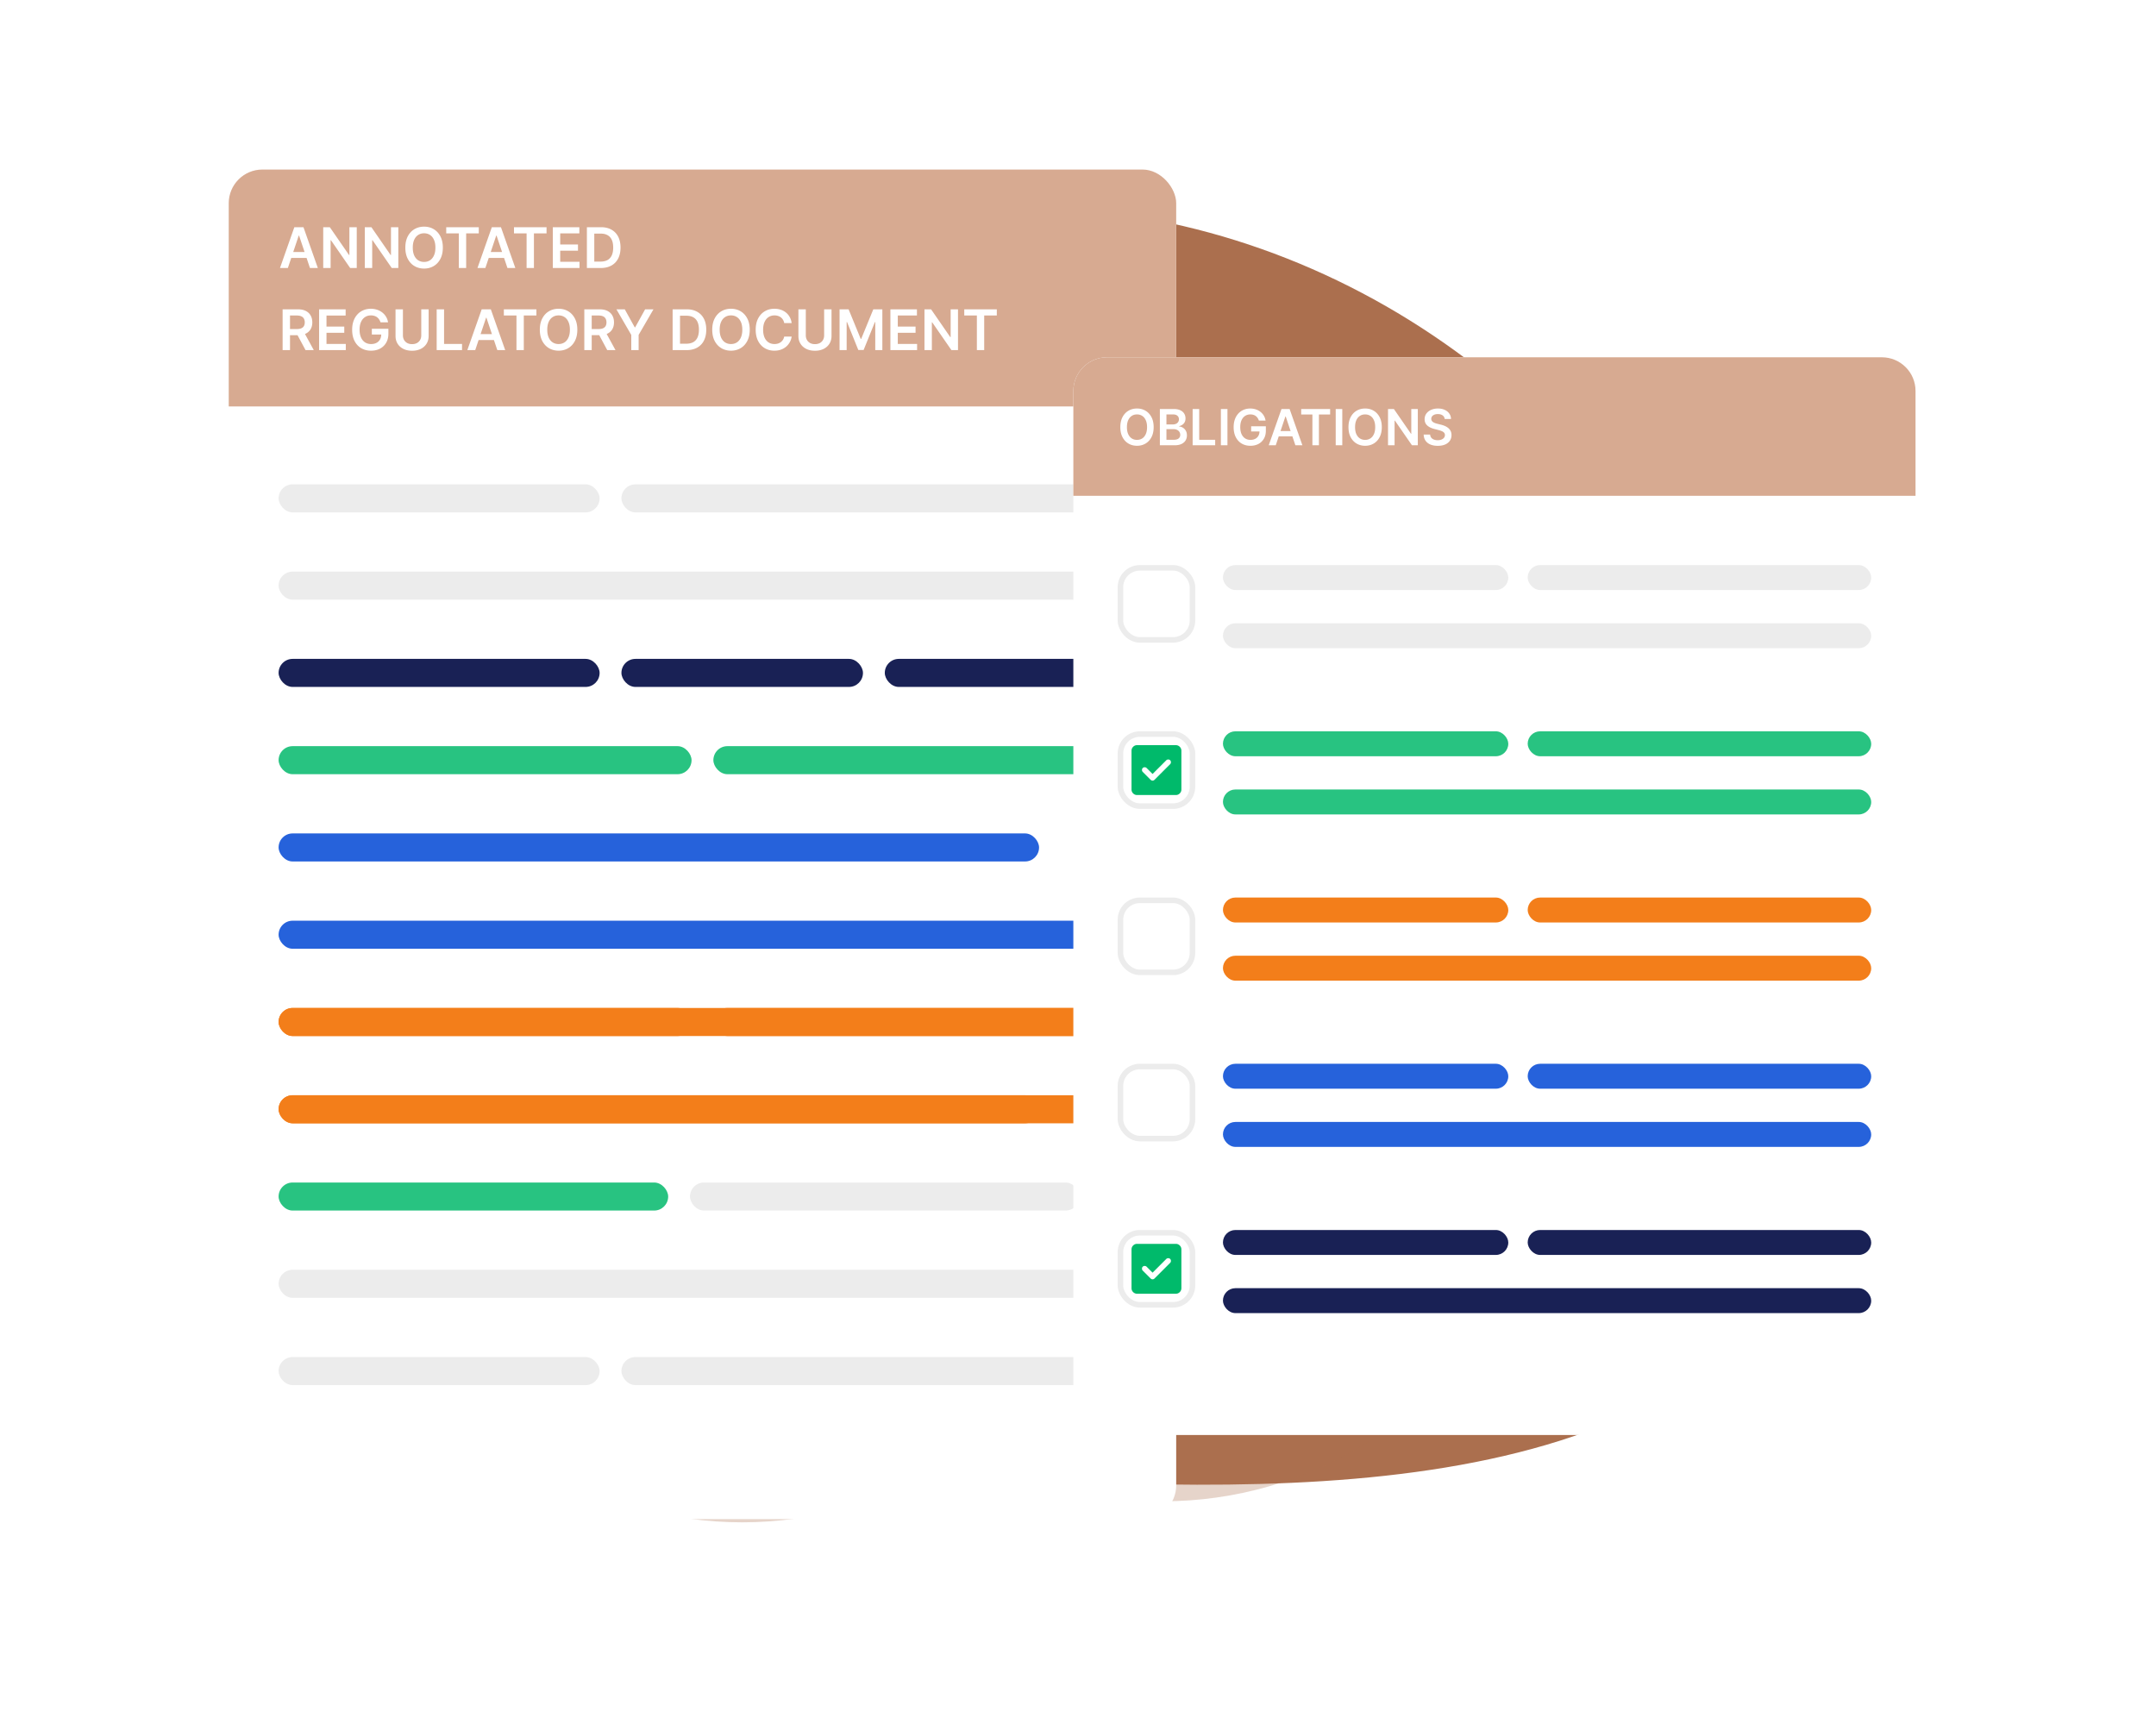 <svg xmlns="http://www.w3.org/2000/svg" width="1024" height="816" fill="none"><g clip-path="url(#a)"><path fill="#AB6F4E" fill-rule="evenodd" d="M304.092 151.665c119.911-77.78 271.86-68.636 387.511 15.306 131.342 95.331 244.283 248.972 184.491 399.867-56.891 143.575-242.386 143.665-396.6 135.429-141.845-7.574-300.313-39.617-343.424-174.948-46.027-144.481 40.783-293.12 168.022-375.654z" clip-rule="evenodd"/><g filter="url(#b)"><ellipse cx="352.5" cy="511.5" fill="#AB6F4E" fill-opacity=".3" rx="195.5" ry="211.5"/></g><g filter="url(#c)"><ellipse cx="552.5" cy="501.5" fill="#AB6F4E" fill-opacity=".3" rx="195.5" ry="211.5"/></g><g filter="url(#d)"><g clip-path="url(#e)"><rect width="450" height="640.954" x="119" y="82" fill="#fff" rx="16"/><path fill="#D7AA91" d="M119 81.999h450v112.5H119z"/><path fill="#fff" d="M147.084 128.763h-3.747l6.822-19.378h4.334l6.831 19.378h-3.747l-5.176-15.404h-.151l-5.166 15.404zm.123-7.598h10.219v2.819h-10.219v-2.819zm32.594-11.78v19.378h-3.123l-9.13-13.2h-.161v13.2h-3.511v-19.378h3.142l9.121 13.209h.17v-13.209h3.492zm19.749 0v19.378h-3.122l-9.131-13.2h-.161v13.2h-3.51v-19.378h3.141l9.121 13.209h.171v-13.209h3.491zm21.14 9.689c0 2.088-.391 3.876-1.173 5.365-.776 1.482-1.835 2.617-3.179 3.406-1.337.788-2.854 1.183-4.551 1.183s-3.217-.395-4.561-1.183c-1.337-.795-2.397-1.933-3.179-3.416-.776-1.489-1.164-3.274-1.164-5.355 0-2.088.388-3.873 1.164-5.356.782-1.488 1.842-2.627 3.179-3.415 1.344-.789 2.864-1.183 4.561-1.183s3.214.394 4.551 1.183c1.344.788 2.403 1.927 3.179 3.415.782 1.483 1.173 3.268 1.173 5.356zm-3.529 0c0-1.47-.23-2.71-.691-3.719-.454-1.015-1.085-1.782-1.892-2.299-.807-.524-1.738-.785-2.791-.785-1.054 0-1.984.261-2.791.785-.808.517-1.442 1.284-1.902 2.299-.455 1.009-.682 2.249-.682 3.719 0 1.469.227 2.712.682 3.728.46 1.009 1.094 1.775 1.902 2.299.807.517 1.737.776 2.791.776 1.053 0 1.984-.259 2.791-.776.807-.524 1.438-1.29 1.892-2.299.461-1.016.691-2.259.691-3.728zm5.138-6.747v-2.942h15.461v2.942h-5.99v16.436h-3.482v-16.436h-5.989zm18.588 16.436h-3.747l6.822-19.378h4.334l6.831 19.378h-3.747l-5.176-15.404h-.151l-5.166 15.404zm.123-7.598h10.219v2.819H241.01v-2.819zm13.476-8.838v-2.942h15.461v2.942h-5.99v16.436h-3.482v-16.436h-5.989zm18.441 16.436v-19.378h12.604v2.942h-9.093v5.261h8.44v2.943h-8.44v5.289h9.168v2.943h-12.679zm22.751 0h-6.566v-19.378h6.699c1.924 0 3.576.388 4.958 1.164 1.388.769 2.454 1.876 3.198 3.321.744 1.444 1.117 3.173 1.117 5.185 0 2.018-.376 3.753-1.126 5.204-.745 1.451-1.82 2.564-3.227 3.34-1.4.776-3.085 1.164-5.053 1.164zm-3.056-3.038h2.886c1.35 0 2.476-.246 3.378-.738.902-.498 1.58-1.239 2.034-2.223.454-.991.682-2.227.682-3.709 0-1.483-.228-2.713-.682-3.69-.454-.984-1.126-1.719-2.015-2.205-.883-.492-1.981-.738-3.293-.738h-2.99v13.303zm-148.027 42.038v-19.378h7.267c1.489 0 2.738.258 3.747.776 1.016.517 1.782 1.242 2.299 2.176.524.927.786 2.009.786 3.245 0 1.243-.265 2.322-.795 3.236-.524.909-1.296 1.612-2.318 2.11-1.022.492-2.278.738-3.766.738h-5.176v-2.914h4.703c.87 0 1.583-.12 2.138-.36.555-.246.965-.602 1.23-1.069.271-.473.407-1.053.407-1.741 0-.687-.136-1.274-.407-1.76-.271-.492-.684-.864-1.239-1.116-.555-.259-1.271-.388-2.148-.388h-3.217v16.445h-3.511zm10.011-8.781 4.797 8.781h-3.917l-4.712-8.781h3.832zm7.319 8.781v-19.378h12.603v2.942h-9.093v5.261h8.44v2.943h-8.44v5.289h9.169v2.943h-12.679zm29.166-13.19a4.984 4.984 0 0 0-.653-1.372 4.208 4.208 0 0 0-.984-1.05 3.942 3.942 0 0 0-1.305-.653 5.432 5.432 0 0 0-1.609-.227c-1.041 0-1.968.261-2.782.785-.813.523-1.454 1.293-1.921 2.309-.46 1.009-.69 2.239-.69 3.69 0 1.463.23 2.703.69 3.718.461 1.016 1.101 1.789 1.921 2.318.82.524 1.773.786 2.858.786.984 0 1.835-.189 2.554-.568a4 4 0 0 0 1.675-1.608c.391-.701.587-1.521.587-2.461l.795.123h-5.261v-2.743h7.863v2.327c0 1.659-.354 3.094-1.06 4.305a7.246 7.246 0 0 1-2.914 2.801c-1.237.65-2.656.975-4.258.975-1.785 0-3.353-.401-4.703-1.202-1.343-.807-2.394-1.952-3.151-3.435-.75-1.488-1.126-3.255-1.126-5.298 0-1.565.221-2.962.663-4.192.448-1.23 1.072-2.274 1.873-3.132a7.974 7.974 0 0 1 2.82-1.968c1.079-.454 2.252-.681 3.52-.681 1.072 0 2.072.157 2.999.473a7.952 7.952 0 0 1 2.47 1.325 7.395 7.395 0 0 1 1.788 2.043 7.2 7.2 0 0 1 .918 2.612h-3.577zm19.347-6.188h3.511v12.66c0 1.387-.328 2.608-.984 3.661-.65 1.054-1.565 1.877-2.744 2.47-1.18.587-2.558.88-4.135.88-1.583 0-2.965-.293-4.144-.88-1.18-.593-2.095-1.416-2.744-2.47-.65-1.053-.975-2.274-.975-3.661v-12.66h3.51v12.366c0 .808.177 1.527.53 2.158.36.631.865 1.126 1.514 1.485.65.354 1.42.53 2.309.53.889 0 1.659-.176 2.309-.53a3.771 3.771 0 0 0 1.514-1.485c.353-.631.529-1.35.529-2.158v-12.366zm7.326 19.378v-19.378h3.511v16.435h8.534v2.943h-12.045zm18.309 0h-3.747l6.822-19.378h4.334l6.831 19.378h-3.747l-5.175-15.404h-.152l-5.166 15.404zm.123-7.598h10.219v2.819h-10.219v-2.819zm13.476-8.838v-2.942h15.461v2.942h-5.989v16.436h-3.482v-16.436h-5.99zm34.898 6.747c0 2.088-.391 3.876-1.173 5.365-.776 1.482-1.836 2.617-3.179 3.406-1.338.788-2.855 1.183-4.552 1.183-1.696 0-3.217-.395-4.56-1.183-1.337-.795-2.397-1.933-3.179-3.416-.776-1.489-1.164-3.274-1.164-5.355 0-2.088.388-3.873 1.164-5.356.782-1.488 1.842-2.627 3.179-3.415 1.343-.789 2.864-1.183 4.56-1.183 1.697 0 3.214.394 4.552 1.183 1.343.788 2.403 1.927 3.179 3.415.782 1.483 1.173 3.268 1.173 5.356zm-3.529 0c0-1.47-.23-2.71-.691-3.719-.454-1.015-1.085-1.782-1.892-2.299-.808-.524-1.738-.785-2.792-.785-1.053 0-1.983.261-2.791.785-.807.517-1.441 1.284-1.902 2.299-.454 1.009-.681 2.249-.681 3.719 0 1.469.227 2.712.681 3.728.461 1.009 1.095 1.775 1.902 2.299.808.517 1.738.776 2.791.776 1.054 0 1.984-.259 2.792-.776.807-.524 1.438-1.29 1.892-2.299.461-1.016.691-2.259.691-3.728zm6.848 9.689v-19.378h7.267c1.488 0 2.737.258 3.747.776 1.015.517 1.782 1.242 2.299 2.176.523.927.785 2.009.785 3.245 0 1.243-.265 2.322-.795 3.236-.523.909-1.296 1.612-2.318 2.11-1.022.492-2.277.738-3.766.738h-5.175v-2.914h4.702c.871 0 1.584-.12 2.139-.36.555-.246.965-.602 1.23-1.069.271-.473.407-1.053.407-1.741 0-.687-.136-1.274-.407-1.76-.272-.492-.685-.864-1.24-1.116-.555-.259-1.271-.388-2.148-.388h-3.217v16.445h-3.51zm10.011-8.781 4.797 8.781h-3.917l-4.712-8.781h3.832zm5.239-10.597h3.965l4.74 8.572h.189l4.741-8.572h3.964l-7.049 12.149v7.229h-3.501v-7.229l-7.049-12.149zm33.261 19.378h-6.566v-19.378h6.699c1.924 0 3.576.388 4.958 1.164 1.387.769 2.453 1.876 3.198 3.321.744 1.444 1.116 3.173 1.116 5.185 0 2.018-.375 3.753-1.126 5.204a7.782 7.782 0 0 1-3.226 3.34c-1.401.776-3.085 1.164-5.053 1.164zm-3.056-3.038h2.886c1.35 0 2.476-.246 3.378-.738.902-.498 1.58-1.239 2.034-2.223.454-.991.681-2.227.681-3.709 0-1.483-.227-2.713-.681-3.69-.454-.984-1.126-1.719-2.015-2.205-.883-.492-1.981-.738-3.293-.738h-2.99v13.303zm33.112-6.651c0 2.088-.391 3.876-1.173 5.365-.776 1.482-1.836 2.617-3.18 3.406-1.337.788-2.854 1.183-4.551 1.183s-3.217-.395-4.56-1.183c-1.338-.795-2.397-1.933-3.18-3.416-.776-1.489-1.163-3.274-1.163-5.355 0-2.088.387-3.873 1.163-5.356.783-1.488 1.842-2.627 3.18-3.415 1.343-.789 2.863-1.183 4.56-1.183 1.697 0 3.214.394 4.551 1.183 1.344.788 2.404 1.927 3.18 3.415.782 1.483 1.173 3.268 1.173 5.356zm-3.529 0c0-1.47-.231-2.71-.691-3.719-.454-1.015-1.085-1.782-1.893-2.299-.807-.524-1.737-.785-2.791-.785-1.053 0-1.984.261-2.791.785-.807.517-1.441 1.284-1.902 2.299-.454 1.009-.681 2.249-.681 3.719 0 1.469.227 2.712.681 3.728.461 1.009 1.095 1.775 1.902 2.299.807.517 1.738.776 2.791.776 1.054 0 1.984-.259 2.791-.776.808-.524 1.439-1.29 1.893-2.299.46-1.016.691-2.259.691-3.728zm23.434-3.151h-3.538a4.386 4.386 0 0 0-.559-1.542 4.137 4.137 0 0 0-1.012-1.155 4.21 4.21 0 0 0-1.382-.709 5.38 5.38 0 0 0-1.655-.246c-1.054 0-1.987.265-2.801.794-.814.524-1.451 1.294-1.911 2.309-.461 1.009-.691 2.243-.691 3.7 0 1.482.23 2.731.691 3.747.466 1.009 1.104 1.772 1.911 2.289.814.511 1.744.767 2.791.767.581 0 1.123-.076 1.628-.227a4.46 4.46 0 0 0 1.372-.691c.41-.303.753-.675 1.031-1.116.284-.442.479-.947.587-1.514l3.538.019a7.601 7.601 0 0 1-.861 2.592 7.633 7.633 0 0 1-1.712 2.138 7.906 7.906 0 0 1-2.479 1.439c-.946.34-1.997.511-3.151.511-1.703 0-3.223-.395-4.561-1.183-1.337-.789-2.39-1.927-3.16-3.416-.77-1.489-1.154-3.274-1.154-5.355 0-2.088.388-3.873 1.163-5.356.776-1.488 1.833-2.627 3.17-3.415 1.337-.789 2.851-1.183 4.542-1.183 1.079 0 2.082.151 3.009.454a7.713 7.713 0 0 1 2.479 1.334 7.106 7.106 0 0 1 1.788 2.138c.473.839.782 1.798.927 2.877zm15.43-6.538h3.511v12.66c0 1.387-.328 2.608-.984 3.661-.65 1.054-1.565 1.877-2.744 2.47-1.18.587-2.558.88-4.135.88-1.583 0-2.965-.293-4.144-.88-1.18-.593-2.095-1.416-2.744-2.47-.65-1.053-.975-2.274-.975-3.661v-12.66h3.51v12.366c0 .808.177 1.527.53 2.158.36.631.864 1.126 1.514 1.485.65.354 1.419.53 2.309.53.889 0 1.659-.176 2.309-.53a3.763 3.763 0 0 0 1.513-1.485c.354-.631.53-1.35.53-2.158v-12.366zm7.326 0h4.296l5.753 14.041h.227l5.753-14.041h4.295v19.378h-3.368V154.45h-.18l-5.355 13.256h-2.517l-5.356-13.285h-.179v13.342h-3.369v-19.378zm24.147 19.378v-19.378h12.603v2.942h-9.093v5.261h8.44v2.943h-8.44v5.289h9.169v2.943h-12.679zm32.109-19.378v19.378h-3.122l-9.131-13.2h-.161v13.2h-3.51v-19.378h3.141l9.121 13.209h.171v-13.209h3.491zm2.973 2.942v-2.942h15.461v2.942h-5.989v16.436h-3.482v-16.436h-5.99z"/><rect width="152.467" height="13.322" x="142.684" y="231.506" fill="#ECECEC" rx="6.661"/><rect width="239.803" height="13.322" x="305.513" y="231.506" fill="#ECECEC" rx="6.661"/><rect width="402.632" height="13.322" x="142.684" y="272.953" fill="#ECECEC" rx="6.661"/><rect width="152.467" height="13.322" x="142.684" y="314.4" fill="#192155" rx="6.661"/><rect width="114.72" height="13.322" x="305.513" y="314.4" fill="#192155" rx="6.661"/><rect width="114.72" height="13.322" x="430.595" y="314.4" fill="#192155" rx="6.661"/><rect width="196.135" height="13.322" x="142.684" y="355.848" fill="#28C381" rx="6.661"/><rect width="196.135" height="13.322" x="349.181" y="355.848" fill="#28C381" rx="6.661"/><rect width="361.184" height="13.322" x="142.684" y="397.295" fill="#2662DB" rx="6.661"/><rect width="402.632" height="13.322" x="142.684" y="438.743" fill="#2662DB" rx="6.661"/><rect width="402.632" height="13.322" x="142.684" y="480.19" fill="#F37E1A" rx="6.661"/><rect width="196.135" height="13.322" x="142.684" y="480.19" fill="#F37E1A" rx="6.661"/><rect width="196.135" height="13.322" x="349.181" y="480.19" fill="#F37E1A" rx="6.661"/><rect width="402.632" height="13.322" x="142.684" y="521.638" fill="#F37E1A" rx="6.661"/><rect width="361.184" height="13.322" x="142.684" y="521.638" fill="#F37E1A" rx="6.661"/><rect width="185.033" height="13.322" x="142.684" y="563.085" fill="#28C381" rx="6.661"/><rect width="185.033" height="13.322" x="338.079" y="563.085" fill="#ECECEC" rx="6.661"/><rect width="402.632" height="13.322" x="142.684" y="604.532" fill="#ECECEC" rx="6.661"/><rect width="152.467" height="13.322" x="142.684" y="645.979" fill="#ECECEC" rx="6.661"/><rect width="239.803" height="13.322" x="305.513" y="645.979" fill="#ECECEC" rx="6.661"/></g></g><g filter="url(#f)"><rect width="400" height="511.842" x="519" y="171" fill="#fff" rx="16"/><path fill="#D7AA91" d="M519 187.002c0-8.837 7.163-16 16-16h368c8.837 0 16 7.163 16 16v49.789H519v-49.789z"/><path fill="#fff" d="M557.143 204.179c0 1.856-.348 3.445-1.043 4.768-.69 1.318-1.632 2.327-2.826 3.028-1.189.701-2.537 1.052-4.045 1.052-1.509 0-2.86-.351-4.054-1.052-1.189-.706-2.131-1.718-2.826-3.036-.69-1.323-1.035-2.91-1.035-4.76 0-1.856.345-3.443 1.035-4.761.695-1.323 1.637-2.335 2.826-3.036 1.194-.701 2.545-1.051 4.054-1.051 1.508 0 2.856.35 4.045 1.051 1.194.701 2.136 1.713 2.826 3.036.695 1.318 1.043 2.905 1.043 4.761zm-3.137 0c0-1.307-.205-2.409-.614-3.306-.404-.903-.964-1.584-1.682-2.044-.718-.465-1.545-.698-2.481-.698-.937 0-1.764.233-2.481.698-.718.46-1.282 1.141-1.691 2.044-.404.897-.606 1.999-.606 3.306 0 1.306.202 2.411.606 3.313.409.897.973 1.579 1.691 2.044.717.46 1.544.69 2.481.69.936 0 1.763-.23 2.481-.69.718-.465 1.278-1.147 1.682-2.044.409-.902.614-2.007.614-3.313zm6.087 8.612v-17.225h6.594c1.245 0 2.279.196 3.103.589.83.387 1.45.917 1.859 1.589.415.673.623 1.436.623 2.288 0 .701-.135 1.301-.404 1.8a3.406 3.406 0 0 1-1.085 1.203 4.59 4.59 0 0 1-1.522.664v.168a3.732 3.732 0 0 1 1.757.564c.567.336 1.029.813 1.388 1.43.359.616.538 1.362.538 2.237 0 .891-.215 1.693-.647 2.405-.432.707-1.082 1.265-1.951 1.674-.87.409-1.963.614-3.281.614h-6.972zm3.12-2.607h3.356c1.133 0 1.949-.216 2.448-.648.504-.437.757-.998.757-1.682a2.577 2.577 0 0 0-1.455-2.355c-.466-.241-1.021-.362-1.666-.362h-3.44v5.047zm0-7.292h3.087c.538 0 1.023-.098 1.455-.295a2.448 2.448 0 0 0 1.018-.849c.252-.37.378-.808.378-1.312 0-.667-.235-1.217-.706-1.649-.466-.431-1.158-.647-2.078-.647h-3.154v4.752zm12.446 9.899v-17.225h3.12v14.609h7.587v2.616h-10.707zm16.535-17.225v17.225h-3.12v-17.225h3.12zm14.918 5.501a4.436 4.436 0 0 0-.58-1.22 3.74 3.74 0 0 0-.875-.933 3.523 3.523 0 0 0-1.16-.581 4.864 4.864 0 0 0-1.43-.202c-.925 0-1.749.233-2.473.698-.723.466-1.292 1.15-1.707 2.053-.409.897-.614 1.99-.614 3.28 0 1.301.205 2.402.614 3.305.409.903.978 1.59 1.707 2.061.729.465 1.576.698 2.54.698.875 0 1.632-.168 2.271-.505a3.555 3.555 0 0 0 1.489-1.43c.347-.622.521-1.351.521-2.186l.707.109h-4.677v-2.439h6.99v2.069c0 1.475-.314 2.75-.942 3.827a6.439 6.439 0 0 1-2.591 2.489c-1.099.578-2.36.867-3.785.867-1.586 0-2.98-.357-4.18-1.069-1.194-.717-2.128-1.735-2.8-3.053-.668-1.323-1.001-2.893-1.001-4.71 0-1.39.196-2.632.589-3.725.398-1.094.953-2.022 1.665-2.784a7.072 7.072 0 0 1 2.506-1.75c.959-.404 2.002-.605 3.129-.605.953 0 1.842.14 2.666.42a7.056 7.056 0 0 1 2.195 1.178 6.554 6.554 0 0 1 1.59 1.816c.415.701.687 1.475.816 2.322h-3.18zm8.02 11.724h-3.331l6.064-17.225h3.852l6.073 17.225h-3.331l-4.6-13.692h-.135l-4.592 13.692zm.109-6.754h9.084v2.507h-9.084v-2.507zm11.979-7.855v-2.616h13.743v2.616h-5.324v14.609h-3.095v-14.609h-5.324zm19.513-2.616v17.225h-3.121v-17.225h3.121zm18.77 8.613c0 1.856-.348 3.445-1.043 4.768-.69 1.318-1.632 2.327-2.826 3.028-1.189.701-2.537 1.052-4.045 1.052-1.509 0-2.86-.351-4.054-1.052-1.189-.706-2.131-1.718-2.826-3.036-.69-1.323-1.035-2.91-1.035-4.76 0-1.856.345-3.443 1.035-4.761.695-1.323 1.637-2.335 2.826-3.036 1.194-.701 2.545-1.051 4.054-1.051 1.508 0 2.856.35 4.045 1.051 1.194.701 2.136 1.713 2.826 3.036.695 1.318 1.043 2.905 1.043 4.761zm-3.137 0c0-1.307-.205-2.409-.614-3.306-.404-.903-.965-1.584-1.682-2.044-.718-.465-1.545-.698-2.481-.698-.937 0-1.764.233-2.482.698-.717.46-1.281 1.141-1.69 2.044-.404.897-.606 1.999-.606 3.306 0 1.306.202 2.411.606 3.313.409.897.973 1.579 1.69 2.044.718.46 1.545.69 2.482.69.936 0 1.763-.23 2.481-.69.717-.465 1.278-1.147 1.682-2.044.409-.902.614-2.007.614-3.313zm20.242-8.613v17.225h-2.776l-8.116-11.733h-.143v11.733h-3.12v-17.225h2.792l8.108 11.741h.151v-11.741h3.104zm12.761 4.735c-.079-.734-.409-1.306-.993-1.715-.577-.41-1.328-.614-2.254-.614-.65 0-1.208.098-1.673.294-.466.196-.822.463-1.068.799-.247.336-.373.72-.379 1.152 0 .359.081.67.244.934.168.263.395.488.681.673.286.179.603.33.951.454.347.123.698.227 1.051.311l1.615.404c.65.151 1.275.356 1.875.614a6.63 6.63 0 0 1 1.624.975c.482.393.863.867 1.143 1.422.281.555.421 1.205.421 1.951 0 1.009-.258 1.898-.774 2.666-.516.763-1.261 1.36-2.237 1.792-.97.426-2.145.639-3.524.639-1.34 0-2.504-.208-3.49-.623-.982-.415-1.75-1.02-2.305-1.816-.549-.797-.847-1.767-.891-2.91h3.069c.045.6.23 1.099.556 1.497.325.398.748.695 1.27.891a5.032 5.032 0 0 0 1.766.295c.678 0 1.273-.101 1.783-.303.516-.208.919-.494 1.211-.858.291-.37.44-.802.446-1.295-.006-.449-.138-.819-.396-1.111-.258-.297-.619-.543-1.085-.74a10.537 10.537 0 0 0-1.614-.538l-1.96-.505c-1.419-.364-2.54-.916-3.364-1.656-.819-.746-1.228-1.736-1.228-2.969 0-1.015.274-1.904.824-2.667.555-.762 1.309-1.354 2.262-1.774.954-.426 2.033-.639 3.238-.639 1.223 0 2.294.213 3.213.639.926.42 1.652 1.006 2.179 1.758.527.745.799 1.603.816 2.573h-3.003z"/><rect width="34.211" height="34.211" x="541.369" y="271.001" fill="#fff" rx="9.211"/><rect width="34.211" height="34.211" x="541.369" y="271.001" stroke="#ECECEC" stroke-width="2.632" rx="9.211"/><rect width="135.526" height="11.842" x="590.053" y="269.686" fill="#ECECEC" rx="5.921"/><rect width="163.158" height="11.842" x="734.79" y="269.686" fill="#ECECEC" rx="5.921"/><rect width="307.895" height="11.842" x="590.053" y="297.317" fill="#ECECEC" rx="5.921"/><rect width="34.211" height="34.211" x="541.369" y="349.949" fill="#fff" rx="9.211"/><rect width="34.211" height="34.211" x="541.369" y="349.949" stroke="#ECECEC" stroke-width="2.632" rx="9.211"/><mask id="g" width="33" height="32" x="542" y="351" maskUnits="userSpaceOnUse" style="mask-type:alpha"><path fill="#D9D9D9" d="M542.684 351.265h31.579v31.579h-31.579z"/></mask><g mask="url(#g)"><path fill="#00BA6B" d="m556.632 368.896-2.829-2.829c-.242-.241-.549-.362-.921-.362-.373 0-.68.121-.921.362-.242.241-.362.548-.362.921s.12.68.362.921l3.75 3.75c.263.263.57.395.921.395.35 0 .657-.132.921-.395l7.434-7.434c.241-.241.362-.548.362-.921s-.121-.68-.362-.921-.548-.362-.921-.362-.68.121-.921.362l-6.513 6.513zm-7.369 10a2.533 2.533 0 0 1-1.858-.773 2.53 2.53 0 0 1-.773-1.858v-18.422c0-.723.257-1.343.773-1.858a2.533 2.533 0 0 1 1.858-.773h18.421c.724 0 1.343.258 1.859.773.515.515.773 1.135.773 1.858v18.422c0 .723-.258 1.343-.773 1.858a2.537 2.537 0 0 1-1.859.773h-18.421z"/></g><rect width="135.526" height="11.842" x="590.053" y="348.633" fill="#28C381" rx="5.921"/><rect width="163.158" height="11.842" x="734.79" y="348.633" fill="#28C381" rx="5.921"/><rect width="307.895" height="11.842" x="590.053" y="376.265" fill="#28C381" rx="5.921"/><rect width="34.211" height="34.211" x="541.369" y="428.896" fill="#fff" rx="9.211"/><rect width="34.211" height="34.211" x="541.369" y="428.896" stroke="#ECECEC" stroke-width="2.632" rx="9.211"/><rect width="135.526" height="11.842" x="590.053" y="427.58" fill="#F37E1A" rx="5.921"/><rect width="163.158" height="11.842" x="734.79" y="427.58" fill="#F37E1A" rx="5.921"/><rect width="307.895" height="11.842" x="590.053" y="455.212" fill="#F37E1A" rx="5.921"/><rect width="34.211" height="34.211" x="541.369" y="507.843" fill="#fff" rx="9.211"/><rect width="34.211" height="34.211" x="541.369" y="507.843" stroke="#ECECEC" stroke-width="2.632" rx="9.211"/><rect width="135.526" height="11.842" x="590.053" y="506.527" fill="#2662DB" rx="5.921"/><rect width="163.158" height="11.842" x="734.79" y="506.527" fill="#2662DB" rx="5.921"/><rect width="307.895" height="11.842" x="590.053" y="534.159" fill="#2662DB" rx="5.921"/><rect width="34.211" height="34.211" x="541.369" y="586.79" fill="#fff" rx="9.211"/><rect width="34.211" height="34.211" x="541.369" y="586.79" stroke="#ECECEC" stroke-width="2.632" rx="9.211"/><mask id="h" width="33" height="32" x="542" y="588" maskUnits="userSpaceOnUse" style="mask-type:alpha"><path fill="#D9D9D9" d="M542.684 588.106h31.579v31.579h-31.579z"/></mask><g mask="url(#h)"><path fill="#00BA6B" d="m556.632 605.738-2.829-2.829c-.242-.241-.549-.362-.921-.362-.373 0-.68.121-.921.362-.242.241-.362.548-.362.921s.12.68.362.921l3.75 3.75c.263.263.57.395.921.395.35 0 .657-.132.921-.395l7.434-7.434c.241-.241.362-.548.362-.921s-.121-.68-.362-.921-.548-.362-.921-.362-.68.121-.921.362l-6.513 6.513zm-7.369 10a2.533 2.533 0 0 1-1.858-.773 2.531 2.531 0 0 1-.773-1.859v-18.421c0-.723.257-1.343.773-1.858a2.53 2.53 0 0 1 1.858-.773h18.421c.724 0 1.343.257 1.859.773.515.515.773 1.135.773 1.858v18.421c0 .724-.258 1.344-.773 1.859a2.537 2.537 0 0 1-1.859.773h-18.421z"/></g><rect width="135.526" height="11.842" x="590.053" y="585.475" fill="#192155" rx="5.921"/><rect width="163.158" height="11.842" x="734.79" y="585.475" fill="#192155" rx="5.921"/><rect width="307.895" height="11.842" x="590.053" y="613.106" fill="#192155" rx="5.921"/></g></g><defs><filter id="b" width="591" height="623" x="57" y="200" color-interpolation-filters="sRGB" filterUnits="userSpaceOnUse"><feFlood flood-opacity="0" result="BackgroundImageFix"/><feBlend in="SourceGraphic" in2="BackgroundImageFix" result="shape"/><feGaussianBlur result="effect1_foregroundBlur_28_23254" stdDeviation="50"/></filter><filter id="c" width="491" height="523" x="307" y="240" color-interpolation-filters="sRGB" filterUnits="userSpaceOnUse"><feFlood flood-opacity="0" result="BackgroundImageFix"/><feBlend in="SourceGraphic" in2="BackgroundImageFix" result="shape"/><feGaussianBlur result="effect1_foregroundBlur_28_23254" stdDeviation="25"/></filter><filter id="d" width="627.632" height="818.586" x="19.822" y="-8.296" color-interpolation-filters="sRGB" filterUnits="userSpaceOnUse"><feFlood flood-opacity="0" result="BackgroundImageFix"/><feColorMatrix in="SourceAlpha" result="hardAlpha" values="0 0 0 0 0 0 0 0 0 0 0 0 0 0 0 0 0 0 127 0"/><feMorphology in="SourceAlpha" operator="dilate" radius="14.803" result="effect1_dropShadow_28_23254"/><feOffset dx="-10.362" dy="-1.48"/><feGaussianBlur stdDeviation="37.007"/><feComposite in2="hardAlpha" operator="out"/><feColorMatrix values="0 0 0 0 0.671 0 0 0 0 0.435 0 0 0 0 0.306 0 0 0 0.4 0"/><feBlend in2="BackgroundImageFix" result="effect1_dropShadow_28_23254"/><feBlend in="SourceGraphic" in2="effect1_dropShadow_28_23254" result="shape"/></filter><filter id="f" width="557.895" height="669.737" x="430.842" y="90.737" color-interpolation-filters="sRGB" filterUnits="userSpaceOnUse"><feFlood flood-opacity="0" result="BackgroundImageFix"/><feColorMatrix in="SourceAlpha" result="hardAlpha" values="0 0 0 0 0 0 0 0 0 0 0 0 0 0 0 0 0 0 127 0"/><feMorphology in="SourceAlpha" operator="dilate" radius="13.158" result="effect1_dropShadow_28_23254"/><feOffset dx="-9.211" dy="-1.316"/><feGaussianBlur stdDeviation="32.895"/><feComposite in2="hardAlpha" operator="out"/><feColorMatrix values="0 0 0 0 0.671 0 0 0 0 0.435 0 0 0 0 0.306 0 0 0 0.4 0"/><feBlend in2="BackgroundImageFix" result="effect1_dropShadow_28_23254"/><feBlend in="SourceGraphic" in2="effect1_dropShadow_28_23254" result="shape"/></filter><clipPath id="a"><rect width="1024" height="816" fill="#fff" rx="16"/></clipPath><clipPath id="e"><rect width="450" height="640.954" x="119" y="82" fill="#fff" rx="16"/></clipPath></defs></svg>